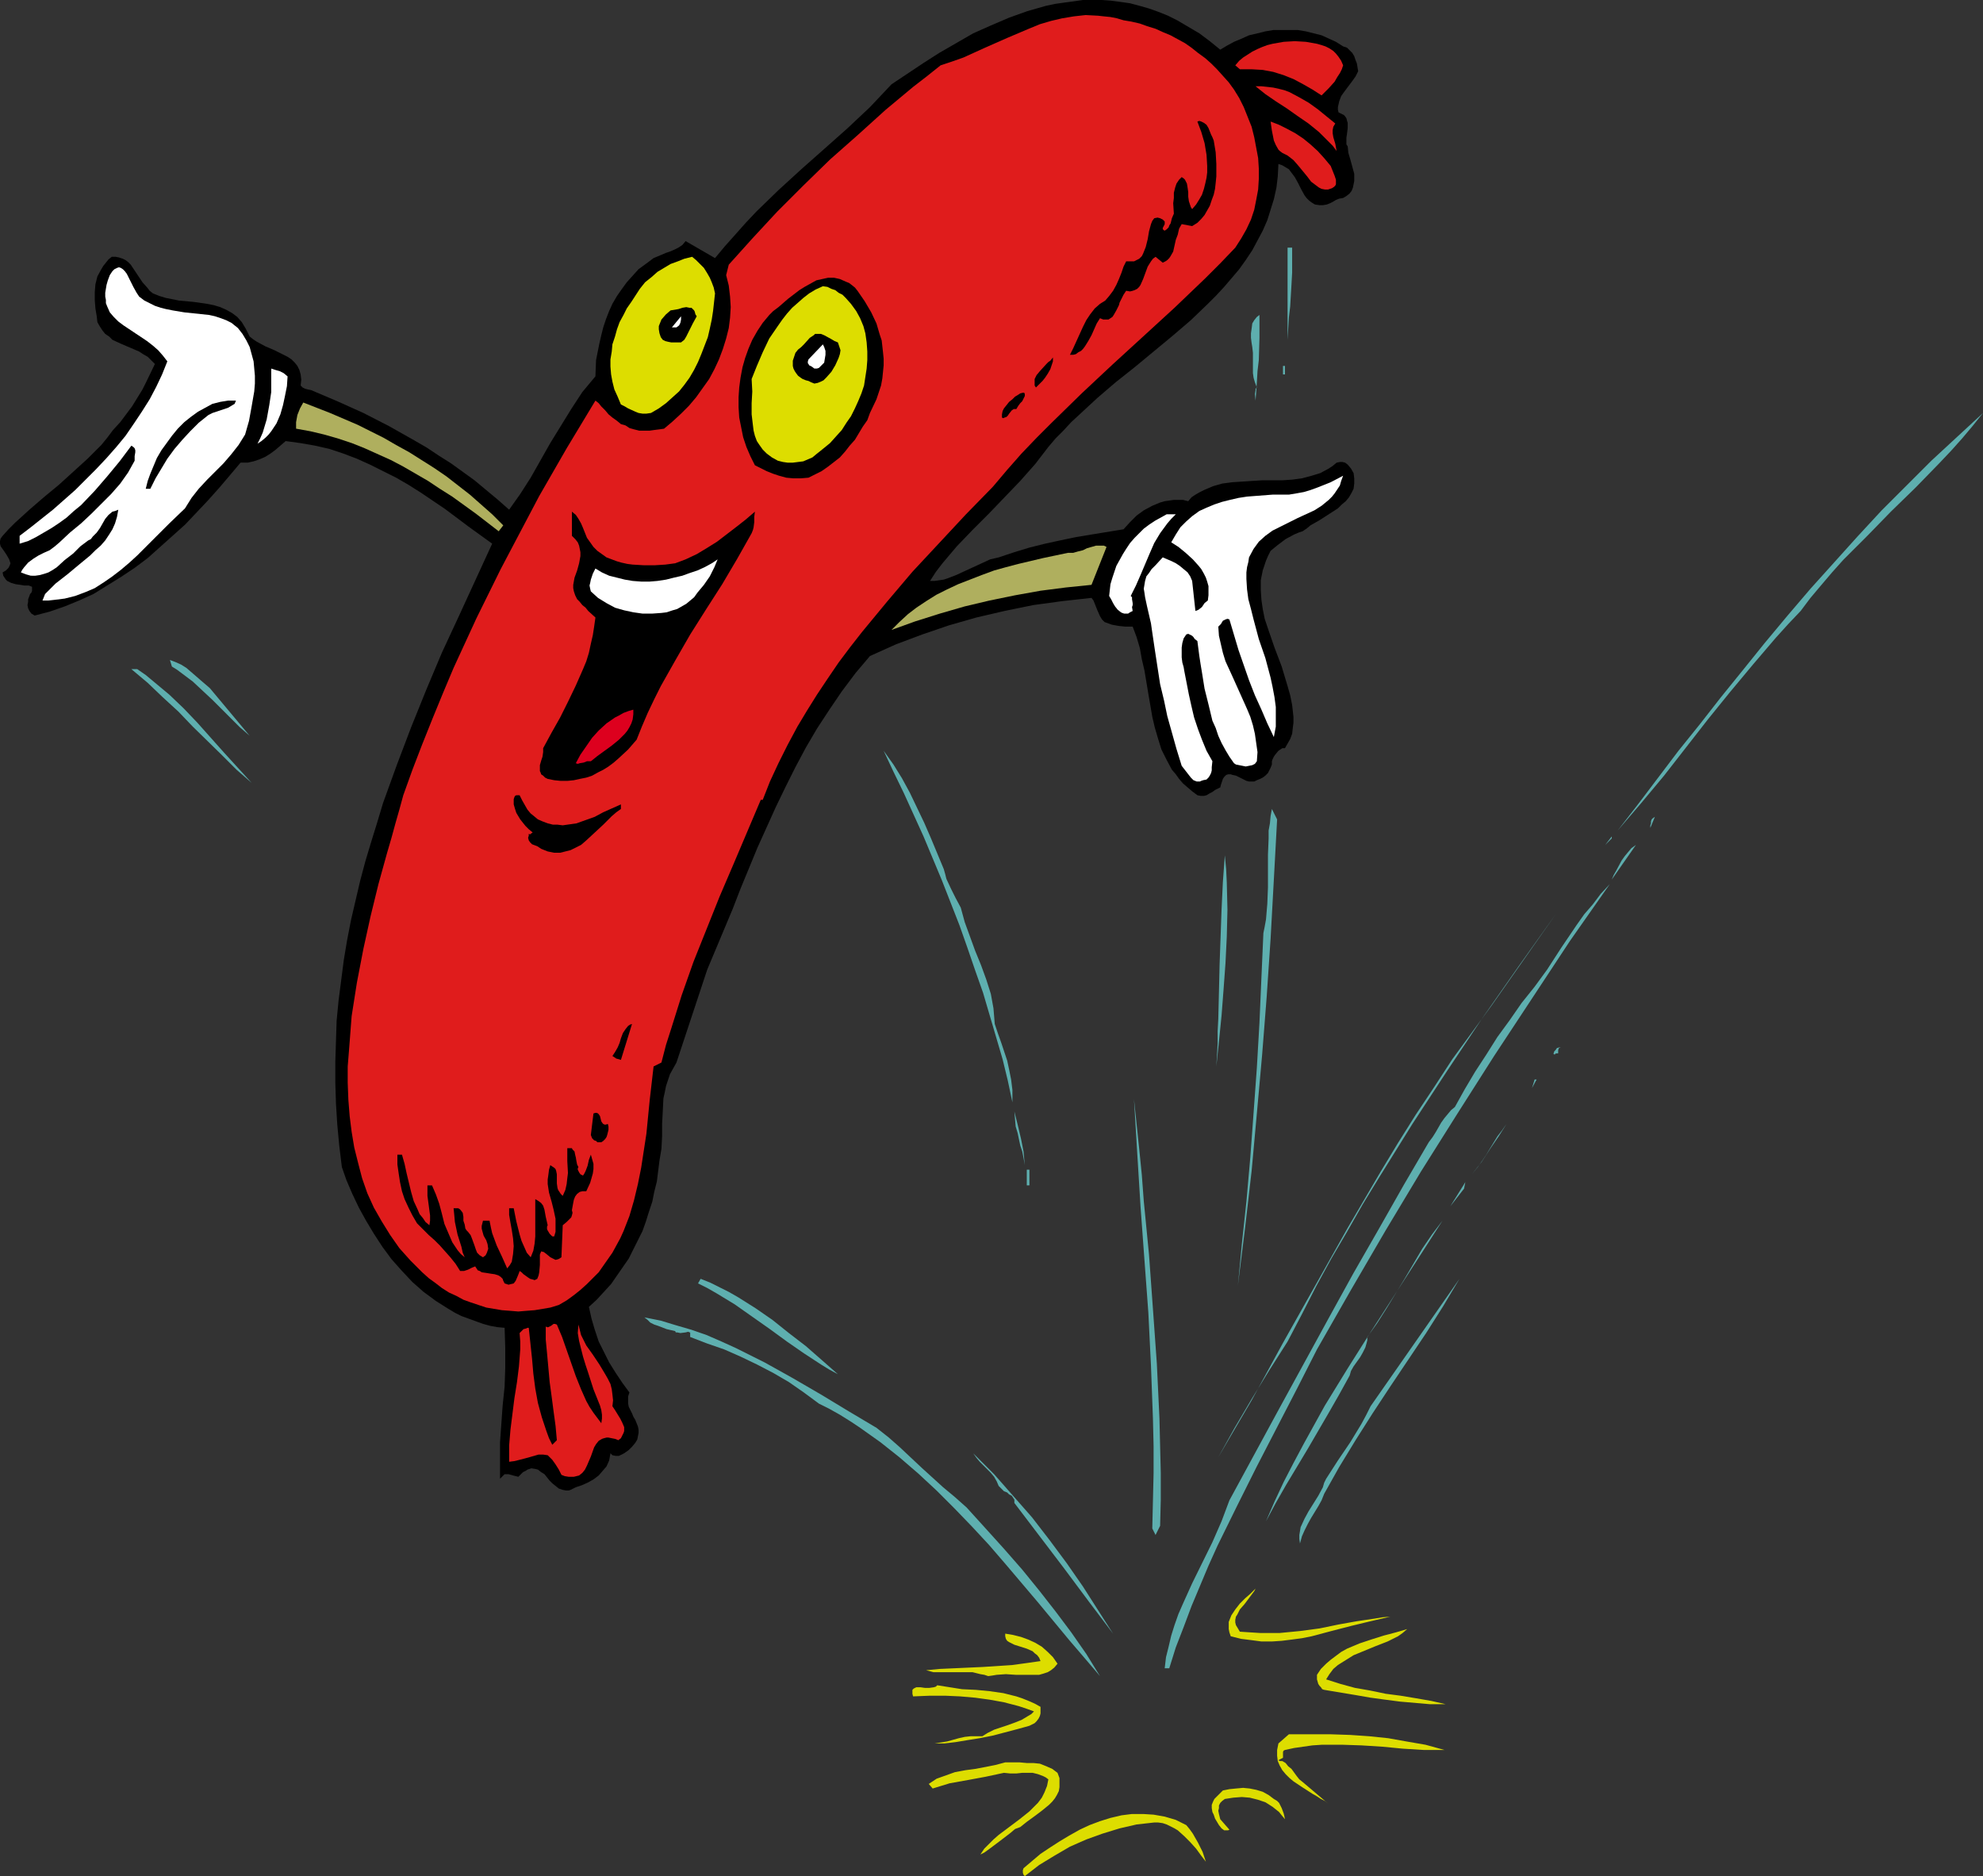 <?xml version="1.0" encoding="UTF-8" standalone="no"?>
<svg
   version="1.0"
   width="129.724mm"
   height="122.724mm"
   id="svg66"
   sodipodi:docname="Sausage Link.wmf"
   xmlns:inkscape="http://www.inkscape.org/namespaces/inkscape"
   xmlns:sodipodi="http://sodipodi.sourceforge.net/DTD/sodipodi-0.dtd"
   xmlns="http://www.w3.org/2000/svg"
   xmlns:svg="http://www.w3.org/2000/svg">
  <rect width="100%" height="100%" fill="#333333" stroke="none"/>
  <sodipodi:namedview
     id="namedview66"
     pagecolor="#ffffff"
     bordercolor="#000000"
     borderopacity="0.25"
     inkscape:showpageshadow="2"
     inkscape:pageopacity="0.0"
     inkscape:pagecheckerboard="0"
     inkscape:deskcolor="#d1d1d1"
     inkscape:document-units="mm" />
  <defs
     id="defs1">
    <pattern
       id="WMFhbasepattern"
       patternUnits="userSpaceOnUse"
       width="6"
       height="6"
       x="0"
       y="0" />
  </defs>
  <path
     style="fill:#000000;fill-opacity:1;fill-rule:evenodd;stroke:none"
     d="m 301.707,12.279 1.616,-0.969 1.778,-0.969 1.939,-0.808 1.778,-0.808 2.101,-0.485 1.939,-0.485 1.939,-0.323 h 2.101 2.101 1.939 l 1.939,0.323 1.939,0.485 1.939,0.485 1.778,0.808 1.778,0.808 1.778,1.131 0.97,0.323 0.646,0.646 0.646,0.646 0.485,0.808 0.323,0.969 0.323,0.808 0.323,1.939 -0.646,1.292 -0.808,1.131 -1.939,2.585 -0.808,1.131 -0.485,1.292 -0.323,1.454 v 0.646 l 0.162,0.646 0.646,0.323 0.646,0.323 0.323,0.323 0.323,0.485 0.162,0.646 0.162,0.485 v 1.292 l -0.162,1.292 -0.162,1.131 v 1.131 0.485 l 0.323,0.485 0.162,1.616 0.485,1.616 0.485,1.777 0.485,1.777 v 0.808 0.969 l -0.162,0.808 -0.162,0.808 -0.323,0.808 -0.485,0.646 -0.808,0.646 -0.808,0.485 -0.97,0.162 -0.808,0.323 -0.808,0.485 -0.646,0.323 -0.808,0.323 -0.97,0.162 h -0.808 l -1.131,-0.162 -0.808,-0.485 -0.646,-0.485 -0.646,-0.646 -0.485,-0.646 -0.808,-1.454 -0.808,-1.616 -0.808,-1.454 -0.97,-1.292 -0.485,-0.646 -0.808,-0.485 -0.808,-0.485 -0.97,-0.323 -0.162,3.07 -0.323,2.747 -0.646,2.908 -0.808,2.585 -0.808,2.585 -1.131,2.585 -1.293,2.423 -1.293,2.423 -1.616,2.423 -1.616,2.262 -1.778,2.1 -1.939,2.262 -1.939,2.1 -2.101,2.1 -4.202,4.039 -4.525,3.877 -4.686,3.877 -4.686,3.877 -4.686,3.716 -4.525,3.877 -4.363,4.039 -2.101,1.939 -1.939,2.1 -1.939,1.939 -1.778,2.1 -1.616,2.1 -1.616,2.1 -3.717,4.201 -3.878,4.039 -3.878,4.039 -4.04,4.039 -3.878,4.039 -3.555,4.201 -1.616,2.1 -1.454,2.262 h 1.131 l 1.131,-0.162 1.131,-0.162 0.97,-0.323 2.101,-0.808 2.101,-0.969 2.101,-0.969 2.101,-0.969 2.101,-0.969 2.101,-0.485 3.878,-1.292 3.717,-1.131 3.878,-0.969 3.717,-0.808 3.878,-0.808 3.878,-0.646 7.918,-1.292 1.616,-1.777 1.616,-1.616 1.778,-1.292 2.101,-1.131 1.939,-0.808 1.131,-0.323 1.131,-0.162 1.131,-0.162 h 1.131 1.131 l 1.293,0.323 0.808,-0.969 0.97,-0.646 1.131,-0.646 0.97,-0.485 2.262,-0.969 2.262,-0.646 2.424,-0.323 2.424,-0.162 5.01,-0.323 h 5.01 l 2.424,-0.162 2.424,-0.323 2.424,-0.646 2.101,-0.646 2.101,-1.131 0.97,-0.646 0.97,-0.808 0.808,-0.162 h 0.646 l 0.646,0.162 0.646,0.485 0.808,0.969 0.646,1.131 0.162,1.292 v 1.292 l -0.162,1.292 -0.485,0.969 -0.646,1.131 -0.808,0.969 -0.97,0.808 -0.97,0.969 -2.262,1.454 -2.262,1.454 -2.262,1.292 -0.97,0.808 -0.97,0.646 -0.97,0.323 -1.131,0.485 -2.101,1.131 -1.939,1.454 -1.778,1.454 -0.646,1.292 -0.485,1.131 -0.808,2.423 -0.485,2.423 v 2.423 l 0.162,2.423 0.323,2.262 0.485,2.423 0.808,2.423 1.616,4.685 1.778,4.685 1.454,4.847 0.646,2.262 0.485,2.423 0.162,1.454 0.162,1.454 v 1.454 l -0.162,1.292 -0.162,1.454 -0.485,1.292 -0.646,1.131 -0.646,1.131 h -0.646 l -0.485,0.323 -0.485,0.323 -0.808,0.969 -0.323,0.485 -0.323,0.646 -0.162,0.485 v 0.808 l -0.323,0.808 -0.323,0.646 -0.323,0.646 -0.646,0.646 -0.646,0.485 -0.646,0.323 -0.808,0.323 -0.646,0.323 h -0.485 -0.808 l -0.646,-0.162 -0.646,-0.323 -0.646,-0.323 -1.293,-0.646 -0.808,-0.162 -0.485,-0.162 h -0.646 l -0.485,0.162 -0.485,0.485 -0.323,0.485 -0.323,0.969 -0.162,0.485 -0.162,0.646 -1.293,0.646 -0.646,0.485 -0.646,0.323 -0.808,0.485 -0.646,0.162 h -0.808 l -0.808,-0.162 -1.293,-0.969 -1.131,-0.969 -1.131,-0.969 -0.97,-1.131 -0.808,-1.131 -0.97,-1.131 -1.293,-2.423 -1.293,-2.585 -0.808,-2.585 -0.808,-2.747 -0.646,-2.747 -0.97,-5.655 -0.97,-5.816 -0.646,-2.747 -0.485,-2.747 -0.808,-2.747 -0.97,-2.585 h -1.778 l -1.616,-0.162 -1.778,-0.323 -1.778,-0.646 -0.646,-0.646 -0.485,-0.808 -0.646,-1.454 -0.646,-1.616 -0.323,-0.808 -0.485,-0.646 -7.272,0.808 -7.11,0.969 -7.11,1.454 -6.949,1.616 -6.787,1.939 -6.626,2.262 -6.464,2.423 -3.232,1.454 -3.232,1.454 -3.555,4.201 -3.394,4.524 -3.07,4.524 -3.07,4.685 -2.747,4.685 -2.586,4.847 -2.424,4.847 -2.424,5.008 -2.262,5.008 -2.262,5.008 -4.202,10.178 -1.939,5.008 -2.101,5.008 -4.202,10.017 -7.595,22.942 -0.808,1.454 -0.808,1.454 -0.485,1.454 -0.485,1.454 -0.323,1.616 -0.323,1.454 -0.162,3.231 -0.162,3.07 v 3.07 l -0.162,3.07 -0.485,2.908 -0.323,2.585 -0.323,2.585 -0.646,2.585 -0.485,2.423 -0.808,2.423 -0.808,2.585 -0.808,2.262 -1.131,2.262 -1.131,2.262 -1.131,2.262 -1.454,2.1 -1.454,2.1 -1.454,2.1 -1.778,1.939 -1.778,1.939 -1.939,1.777 0.646,2.908 0.808,2.747 0.97,2.908 1.293,2.585 1.293,2.585 1.616,2.585 1.616,2.423 1.778,2.423 -0.323,0.969 v 0.808 0.969 l 0.162,0.808 0.808,1.616 0.323,0.808 0.485,0.808 0.646,1.616 0.162,0.808 v 0.808 l -0.162,0.808 -0.162,0.808 -0.485,0.808 -0.808,0.969 -0.808,0.808 -1.131,0.808 -0.646,0.323 -0.646,0.323 h -0.808 l -0.808,-0.162 -0.485,-0.485 -0.323,1.777 -0.646,1.454 -0.97,1.131 -0.97,1.131 -1.293,0.969 -1.454,0.808 -1.454,0.646 -1.454,0.485 -0.646,0.323 -0.646,0.323 -0.485,0.162 h -0.646 l -0.808,-0.162 -0.97,-0.323 -0.808,-0.646 -0.808,-0.646 -0.646,-0.646 -0.646,-0.808 -0.646,-0.808 -0.808,-0.485 -0.808,-0.646 -0.646,-0.162 -0.97,-0.162 -0.485,0.162 -0.485,0.162 -0.485,0.323 -0.646,0.323 -0.485,0.485 -0.646,0.646 -1.293,-0.323 -1.131,-0.323 h -0.485 -0.485 l -0.485,0.485 -0.646,0.646 v -4.524 -4.524 l 0.646,-9.047 0.485,-4.685 0.162,-4.685 v -4.847 l -0.162,-5.008 -1.778,-0.162 -1.778,-0.323 -1.778,-0.485 -1.778,-0.646 -1.778,-0.646 -1.778,-0.646 -1.616,-0.808 -1.616,-0.969 -3.07,-1.939 -3.07,-2.262 -2.747,-2.423 -2.586,-2.747 -2.586,-2.908 -2.262,-3.07 -2.101,-3.231 -1.939,-3.231 -1.778,-3.231 -1.616,-3.393 -1.454,-3.393 -1.131,-3.231 -0.646,-5.331 -0.485,-5.17 -0.323,-5.17 -0.162,-5.17 v -5.17 l 0.162,-5.17 0.162,-5.008 0.485,-5.008 0.646,-5.008 0.646,-5.008 0.808,-4.847 0.97,-5.008 1.131,-4.847 1.131,-4.847 1.293,-4.847 1.454,-4.847 1.454,-4.685 1.454,-4.847 3.394,-9.37 3.555,-9.37 3.717,-9.209 3.878,-9.209 4.202,-9.047 8.242,-17.933 -2.909,-2.1 -2.909,-2.1 -5.818,-4.362 -5.979,-4.039 -3.07,-1.939 -3.07,-1.777 -3.232,-1.616 -3.232,-1.616 -3.232,-1.454 -3.394,-1.292 -3.394,-1.131 -3.555,-0.808 -3.717,-0.646 -3.555,-0.485 -2.424,2.1 -1.293,0.969 -1.293,0.808 -1.454,0.646 -1.454,0.485 -1.454,0.323 h -1.778 l -2.586,3.07 -2.747,3.231 -2.747,3.07 -2.747,2.908 -2.909,3.07 -3.07,2.747 -3.07,2.747 -3.07,2.747 -3.232,2.423 -3.394,2.262 -3.394,2.1 -3.394,2.1 -3.555,1.616 -3.555,1.454 -3.717,1.292 -3.717,0.969 -0.808,-0.485 -0.485,-0.646 -0.323,-0.646 -0.162,-0.808 0.162,-0.808 v -0.646 l 0.323,-0.808 0.162,-0.485 0.323,-0.323 0.162,-0.485 v -0.969 L 7.11,144.758 H 5.979 L 5.01,144.596 3.878,144.435 2.747,144.111 1.778,143.627 1.454,143.304 1.131,142.819 0.808,142.334 0.646,141.526 1.454,141.042 2.101,140.396 2.424,139.749 2.586,139.265 2.424,138.78 2.262,138.295 1.616,137.164 1.293,136.68 0.97,136.195 0.162,135.064 0,134.418 v -0.646 l 0.162,-0.646 0.485,-0.646 1.454,-1.616 1.616,-1.616 3.555,-3.231 3.555,-3.07 3.717,-3.07 3.555,-3.231 3.555,-3.231 3.394,-3.393 1.454,-1.777 1.454,-1.939 1.778,-1.939 1.454,-1.939 1.454,-1.939 1.293,-2.1 1.293,-2.1 0.97,-1.939 2.101,-4.362 -0.97,-0.969 -0.808,-0.808 -1.131,-0.646 -0.97,-0.646 -2.262,-0.969 -2.262,-0.969 -2.101,-0.969 -0.808,-0.808 -0.97,-0.646 -0.646,-0.808 -0.646,-0.969 -0.646,-1.131 -0.162,-1.454 -0.323,-1.939 -0.162,-2.1 V 72.217 l 0.162,-1.939 0.485,-1.939 0.97,-1.777 0.485,-0.808 0.646,-0.808 0.646,-0.808 0.808,-0.646 h 0.97 l 0.808,0.162 0.97,0.323 0.646,0.323 0.646,0.485 0.646,0.646 0.97,1.454 0.97,1.454 0.97,1.454 1.293,1.454 0.485,0.646 0.808,0.646 1.616,0.646 1.616,0.485 1.616,0.323 1.616,0.323 3.555,0.323 3.394,0.485 1.616,0.323 1.616,0.485 1.454,0.646 1.454,0.808 1.293,0.969 1.131,1.292 0.485,0.808 0.485,0.808 0.485,0.969 0.485,0.969 0.808,0.646 0.97,0.646 2.101,1.131 1.131,0.485 1.131,0.485 2.262,1.131 0.97,0.485 0.97,0.646 0.808,0.808 0.646,0.808 0.485,0.969 0.323,1.131 0.162,1.292 -0.162,1.454 0.485,0.485 0.646,0.323 0.646,0.162 0.808,0.162 6.464,2.747 6.464,2.908 6.302,3.231 6.302,3.554 3.07,1.777 2.909,1.939 3.07,1.939 2.909,2.1 2.909,2.1 2.909,2.423 2.909,2.423 2.747,2.423 2.747,-3.877 2.586,-4.039 4.848,-8.563 2.586,-4.201 2.586,-4.201 2.747,-4.201 1.616,-1.939 1.616,-1.939 0.162,-4.039 0.808,-4.039 0.485,-2.1 0.485,-1.939 0.646,-1.939 0.808,-2.1 0.808,-1.777 1.131,-1.939 1.131,-1.616 1.293,-1.777 1.454,-1.616 1.454,-1.616 1.778,-1.292 1.939,-1.454 1.939,-0.808 1.131,-0.485 0.97,-0.323 1.131,-0.485 0.97,-0.485 0.97,-0.646 0.808,-0.969 7.272,4.201 2.424,-2.908 L 181.8,58 l 2.586,-2.908 2.586,-2.747 5.494,-5.331 5.656,-5.17 5.656,-5.008 5.818,-5.17 5.494,-5.17 2.747,-2.908 2.586,-2.747 3.878,-2.585 3.878,-2.585 4.04,-2.585 4.202,-2.423 4.202,-2.423 4.363,-1.939 4.525,-1.939 4.525,-1.616 4.525,-1.292 2.262,-0.485 2.262,-0.323 2.424,-0.323 L 267.771,0 h 2.424 2.262 l 2.262,0.162 2.424,0.323 2.262,0.323 2.424,0.646 2.262,0.646 2.262,0.808 2.424,0.969 2.262,1.131 2.747,1.616 2.747,1.616 2.586,1.939 z"
     id="path1" />
  <path
     style="fill:#e01c1c;fill-opacity:1;fill-rule:evenodd;stroke:none"
     d="m 305.1,22.134 1.293,2.1 1.131,2.262 0.97,2.423 0.97,2.423 0.646,2.585 0.485,2.585 0.485,2.585 0.162,2.585 v 2.585 l -0.162,2.585 -0.485,2.585 -0.485,2.423 -0.808,2.423 -1.131,2.423 -1.293,2.262 -1.454,2.262 -3.717,3.877 -3.717,3.716 -7.595,7.27 -7.757,7.109 -7.595,6.947 -7.595,7.109 -7.434,7.27 -3.717,3.716 -3.717,3.877 -3.555,4.039 -3.555,4.201 -6.626,6.786 -6.626,7.109 -6.626,7.109 -6.302,7.432 -3.07,3.716 -3.07,3.716 -2.909,3.716 -2.909,3.877 -2.747,4.039 -2.586,3.877 -2.424,3.877 -2.424,4.039 -2.424,4.524 -2.262,4.524 -2.101,4.524 -1.778,4.524 h -0.485 l -6.787,15.994 -3.394,7.916 -3.232,8.078 -3.232,8.078 -2.909,8.24 -2.586,8.24 -1.293,4.039 -1.131,4.362 -1.939,0.969 -0.97,8.401 -0.808,8.24 -0.646,4.201 -0.646,4.201 -0.808,4.039 -0.97,4.039 -1.131,3.877 -1.454,3.716 -0.808,1.777 -0.97,1.777 -0.97,1.777 -1.131,1.616 -1.131,1.616 -1.131,1.616 -1.454,1.454 -1.454,1.454 -1.616,1.454 -1.616,1.292 -1.778,1.292 -1.939,1.131 -2.101,0.646 -1.939,0.323 -1.939,0.323 -2.101,0.162 -1.939,0.162 -1.939,-0.162 -2.101,-0.162 -1.939,-0.323 -1.939,-0.323 -1.939,-0.646 -1.939,-0.646 -1.778,-0.646 -1.778,-0.969 -1.778,-0.808 -1.778,-1.131 -1.454,-1.131 -1.778,-1.292 -1.616,-1.454 -1.454,-1.454 -1.454,-1.454 -2.747,-3.07 -2.262,-3.231 -2.101,-3.393 -1.939,-3.393 -1.616,-3.554 -1.293,-3.716 -0.97,-3.716 -0.97,-3.877 -0.646,-3.877 -0.485,-3.877 -0.323,-4.039 -0.162,-4.201 v -4.039 l 0.323,-4.039 0.323,-4.201 0.323,-4.201 1.293,-8.24 1.616,-8.401 1.778,-8.078 1.939,-7.916 2.101,-7.593 1.131,-3.877 0.97,-3.554 0.97,-3.393 0.97,-3.554 2.262,-6.301 2.424,-6.301 2.586,-6.462 2.586,-6.301 2.586,-6.139 5.656,-12.279 5.979,-12.117 3.232,-6.139 6.302,-11.955 6.787,-11.794 7.11,-11.794 0.808,0.646 0.646,0.808 0.97,0.969 0.808,0.969 0.97,0.808 1.131,0.808 0.97,0.808 1.131,0.323 0.97,0.646 1.131,0.323 1.293,0.323 h 1.293 1.293 l 1.131,-0.162 1.293,-0.162 1.131,-0.162 2.101,-1.777 2.101,-1.939 1.939,-1.939 1.778,-2.1 1.616,-2.262 1.616,-2.262 1.293,-2.423 1.131,-2.423 0.97,-2.585 0.808,-2.585 0.646,-2.585 0.323,-2.585 0.162,-2.585 -0.162,-2.585 -0.323,-2.747 -0.646,-2.585 0.646,-2.585 2.909,-3.231 2.909,-3.231 6.141,-6.624 6.464,-6.462 6.626,-6.462 6.949,-6.139 6.787,-6.139 6.787,-5.655 3.555,-2.747 3.232,-2.585 2.909,-0.969 2.747,-0.969 5.333,-2.423 5.494,-2.423 5.333,-2.262 2.747,-1.131 2.747,-0.808 2.747,-0.646 2.909,-0.485 2.909,-0.323 3.07,0.162 1.454,0.162 1.616,0.162 1.616,0.323 1.616,0.485 1.939,0.323 2.101,0.485 1.778,0.646 2.101,0.646 1.778,0.808 1.939,0.808 1.778,0.969 1.778,0.969 1.616,1.131 1.616,1.292 1.778,1.292 1.454,1.292 1.454,1.454 1.454,1.616 1.454,1.616 z"
     id="path2" />
  <path
     style="fill:#e01c1c;fill-opacity:1;fill-rule:evenodd;stroke:none"
     d="m 332.088,16.156 -0.323,0.969 -0.485,0.969 -0.646,0.969 -0.646,1.131 -1.454,1.616 -1.778,1.777 -2.262,-1.454 -2.262,-1.292 -2.424,-1.292 -2.424,-0.969 -2.586,-0.808 -2.586,-0.485 -2.747,-0.162 h -1.454 -1.454 l -1.131,-0.969 0.97,-1.131 0.97,-0.808 2.262,-1.454 1.293,-0.646 1.131,-0.485 1.293,-0.485 1.293,-0.323 2.747,-0.485 2.747,-0.162 2.747,0.162 2.747,0.485 1.131,0.323 0.97,0.323 0.97,0.485 0.97,0.646 0.646,0.646 0.646,0.808 0.646,0.969 z"
     id="path3" />
  <path
     style="fill:#e01c1c;fill-opacity:1;fill-rule:evenodd;stroke:none"
     d="m 330.148,30.535 -0.485,0.808 -0.162,0.808 v 0.808 l 0.162,0.969 0.485,1.616 0.323,1.777 -0.97,-1.292 -1.131,-1.131 -2.262,-2.262 -2.586,-2.1 -2.586,-1.777 -2.747,-1.939 -2.747,-1.777 -2.586,-1.777 -2.424,-1.939 h 1.454 l 1.454,0.162 1.454,0.162 1.454,0.323 1.293,0.323 1.293,0.485 2.424,1.292 2.262,1.292 2.262,1.616 z"
     id="path4" />
  <path
     style="fill:#000000;fill-opacity:1;fill-rule:evenodd;stroke:none"
     d="m 300.091,34.735 0.485,2.908 0.162,2.908 v 3.07 l -0.162,1.616 -0.162,1.454 -0.323,1.454 -0.485,1.292 -0.485,1.454 -0.646,1.131 -0.646,1.131 -0.808,0.969 -0.97,0.969 -1.293,0.808 -2.586,-0.485 -0.646,1.131 -0.323,1.454 -0.485,1.292 -0.323,1.454 -0.323,1.454 -0.646,1.131 -0.323,0.485 -0.485,0.485 -0.485,0.323 -0.646,0.323 -1.778,-1.454 -0.646,0.485 -0.485,0.646 -0.808,1.292 -1.131,3.07 -0.646,1.454 -0.323,0.485 -0.485,0.485 -0.646,0.323 -0.485,0.162 -0.646,0.162 -0.97,-0.162 -0.323,0.485 -0.323,0.485 -0.646,1.292 -0.323,0.646 -0.162,0.646 -0.646,1.292 -0.646,1.131 -0.323,0.485 -0.485,0.323 -0.485,0.323 h -0.485 -0.808 l -0.808,-0.323 -0.808,1.292 -0.646,1.454 -0.646,1.454 -0.808,1.454 -0.808,1.292 -0.485,0.646 -0.485,0.485 -0.646,0.323 -0.646,0.485 -0.646,0.162 h -0.808 l 0.808,-1.616 1.616,-3.554 0.808,-1.777 0.808,-1.616 0.97,-1.454 1.131,-1.454 1.293,-1.131 1.293,-0.808 0.97,-1.131 0.97,-1.292 0.808,-1.454 0.646,-1.454 0.646,-1.616 0.485,-1.454 0.646,-1.292 h 1.131 0.808 l 0.646,-0.323 0.646,-0.323 0.646,-0.646 0.323,-0.646 0.323,-0.808 0.323,-0.808 0.485,-1.939 0.162,-0.969 0.162,-0.969 0.485,-1.777 0.323,-0.808 0.485,-0.646 0.808,-0.162 0.646,0.162 0.646,0.323 0.485,0.485 v 0.323 0.323 l -0.323,0.646 -0.162,0.323 v 0.162 l 0.162,0.323 0.323,0.162 0.485,-0.323 0.485,-0.485 0.162,-0.485 0.323,-0.485 0.323,-1.292 0.485,-1.131 -0.162,-2.585 0.162,-1.292 v -1.292 l 0.323,-1.292 0.323,-0.969 0.646,-0.969 0.646,-0.646 0.485,0.323 0.323,0.323 0.485,0.969 0.162,0.969 0.162,1.131 v 1.131 l 0.162,1.131 0.323,0.969 0.162,0.485 0.323,0.485 0.97,-1.131 0.808,-1.292 0.646,-1.131 0.485,-1.454 0.323,-1.292 0.323,-1.454 0.162,-1.292 v -1.616 l -0.162,-2.747 -0.485,-2.908 -0.808,-2.747 -0.97,-2.585 0.485,-0.162 0.485,0.162 0.646,0.323 0.646,0.485 0.485,0.808 0.646,1.616 0.323,0.646 z"
     id="path5" />
  <path
     style="fill:#e01c1c;fill-opacity:1;fill-rule:evenodd;stroke:none"
     d="m 329.017,41.036 0.323,0.808 0.323,0.808 0.323,0.808 0.323,0.969 v 0.808 0.323 l -0.162,0.323 -0.323,0.323 -0.485,0.323 -0.485,0.162 -0.485,0.162 h -0.808 l -0.808,-0.162 -0.646,-0.323 -0.646,-0.485 -1.293,-0.969 -0.97,-1.292 -2.262,-2.747 -1.131,-1.292 -1.454,-1.131 -0.646,-0.323 -0.646,-0.323 -0.646,-0.485 -0.323,-0.323 -0.646,-1.131 -0.485,-1.131 -0.485,-2.423 -0.323,-2.262 2.101,0.808 1.939,0.969 2.101,1.131 1.939,1.292 1.778,1.454 1.778,1.616 1.616,1.777 z"
     id="path6" />
  <path
     style="fill:#5eafaf;fill-opacity:1;fill-rule:evenodd;stroke:none"
     d="m 319.483,61.231 v 3.07 3.07 l -0.162,2.908 -0.162,2.747 -0.162,2.747 -0.323,2.747 -0.323,5.493 V 61.231 Z"
     id="path7" />
  <path
     style="fill:#dddd00;fill-opacity:1;fill-rule:evenodd;stroke:none"
     d="m 176.79,72.54 -0.485,4.362 -0.323,2.1 -0.485,2.262 -0.485,2.1 -0.808,2.1 -0.808,2.1 -0.808,1.939 -0.97,1.939 -1.131,1.939 -1.293,1.777 -1.293,1.616 -1.616,1.454 -1.616,1.454 -1.778,1.292 -1.939,1.131 -1.131,0.162 h -0.97 l -0.97,-0.162 -0.808,-0.323 -1.778,-0.808 -0.808,-0.485 -0.97,-0.485 -0.808,-1.939 -0.808,-1.777 -0.485,-1.939 -0.323,-1.777 -0.162,-1.939 v -1.777 l 0.323,-1.939 0.162,-1.777 0.646,-1.939 0.485,-1.777 0.646,-1.777 0.97,-1.777 0.808,-1.616 1.131,-1.616 2.101,-3.231 1.293,-1.616 1.616,-1.292 1.454,-1.292 1.616,-0.969 1.616,-0.969 1.778,-0.646 1.616,-0.646 1.939,-0.485 0.97,0.808 0.97,0.969 0.97,0.969 0.808,1.292 0.646,1.131 0.485,1.131 0.485,1.292 z"
     id="path8" />
  <path
     style="fill:#ffffff;fill-opacity:1;fill-rule:evenodd;stroke:none"
     d="m 34.421,73.348 1.293,0.969 1.293,0.646 1.293,0.646 1.454,0.485 1.293,0.323 1.616,0.323 2.909,0.485 3.07,0.323 3.07,0.323 1.454,0.323 1.454,0.485 1.293,0.485 1.293,0.646 1.616,1.292 1.131,1.454 0.97,1.616 0.808,1.616 0.485,1.777 0.485,1.777 0.162,1.777 0.162,1.777 v 1.939 l -0.162,1.939 -0.646,3.716 -0.646,3.554 -0.97,3.393 -1.616,2.585 -1.778,2.262 -1.939,2.262 -4.04,4.039 -2.101,2.262 -1.778,2.262 -1.616,2.585 -3.878,3.716 -7.918,7.916 -1.939,1.777 -2.101,1.777 -2.101,1.616 -2.101,1.454 -2.262,1.454 -2.262,0.969 -2.586,0.969 -2.586,0.646 -2.586,0.323 -1.454,0.162 h -1.454 l 0.646,-1.616 1.293,-1.292 1.293,-1.292 2.909,-2.262 2.909,-2.423 2.747,-2.262 1.293,-1.292 1.293,-1.131 1.131,-1.292 0.97,-1.454 0.808,-1.292 0.646,-1.454 0.485,-1.616 0.323,-1.777 -0.808,0.323 -0.646,0.162 -0.97,0.808 -0.808,0.969 -0.646,1.131 -0.646,1.131 -0.808,1.131 -0.97,0.969 -0.485,0.646 -0.646,0.323 -1.939,1.454 -1.778,1.777 -2.101,1.616 -1.939,1.777 -0.97,0.646 -1.131,0.646 -0.97,0.323 -1.131,0.323 -1.131,0.162 H 7.595 l -1.131,-0.323 -1.293,-0.485 0.323,-0.646 0.485,-0.646 0.97,-1.131 1.293,-0.969 1.293,-0.808 1.293,-0.646 1.454,-0.646 1.293,-0.969 1.131,-0.969 2.586,-2.423 2.747,-2.262 2.586,-2.423 2.424,-2.423 2.424,-2.423 2.262,-2.585 1.939,-2.747 0.808,-1.454 0.808,-1.454 v -1.131 l 0.162,-0.969 v -0.485 l -0.162,-0.485 -0.323,-0.323 -0.485,-0.323 -2.909,3.877 -3.07,3.716 -3.07,3.554 -3.394,3.554 -1.778,1.454 -1.778,1.616 -1.778,1.292 -1.939,1.292 -1.939,1.131 -1.939,1.131 -1.939,0.969 -2.101,0.646 v -1.939 l 2.747,-2.1 5.494,-4.362 2.747,-2.423 2.747,-2.423 2.586,-2.585 2.586,-2.585 2.586,-2.747 2.424,-2.747 2.262,-2.747 2.101,-3.07 1.939,-2.908 1.939,-3.07 1.616,-3.07 1.454,-3.07 1.293,-3.231 -1.131,-1.454 -1.131,-1.292 -1.293,-1.131 -1.454,-1.131 -1.454,-0.969 -1.454,-0.969 -2.909,-1.939 -1.293,-0.969 -1.131,-1.131 -0.97,-1.131 -0.646,-1.454 -0.323,-0.808 v -0.808 l -0.162,-0.808 V 72.379 l 0.162,-0.969 0.162,-0.969 0.323,-1.131 0.485,-1.292 0.646,-0.969 0.485,-0.485 0.646,-0.323 0.485,-0.162 0.485,0.162 0.485,0.323 0.485,0.485 0.485,0.646 0.808,1.616 0.808,1.616 0.808,1.454 0.323,0.485 z"
     id="path9" />
  <path
     style="fill:#000000;fill-opacity:1;fill-rule:evenodd;stroke:none"
     d="m 212.019,71.894 1.778,2.585 1.616,2.747 1.293,2.747 0.808,2.747 0.485,1.454 0.162,1.454 0.162,1.454 0.162,1.616 v 1.616 l -0.162,1.616 -0.162,1.616 -0.323,1.777 -1.131,3.393 -1.616,3.393 -0.646,1.777 -1.131,1.616 -0.97,1.616 -0.97,1.616 -1.293,1.454 -1.131,1.454 -1.293,1.454 -1.454,1.131 -1.454,1.131 -1.616,1.131 -1.616,0.808 -1.616,0.808 -1.939,0.162 h -1.778 l -1.778,-0.162 -1.778,-0.485 -1.454,-0.485 -1.616,-0.646 -2.909,-1.454 -1.131,-2.262 -0.97,-2.262 -0.808,-2.423 -0.485,-2.423 -0.485,-2.423 -0.162,-2.585 v -2.423 l 0.162,-2.423 0.323,-2.423 0.485,-2.585 0.646,-2.262 0.808,-2.262 0.97,-2.262 1.293,-2.262 1.293,-1.939 1.616,-1.939 0.97,-0.969 1.293,-0.969 2.424,-2.1 2.747,-2.1 1.293,-0.808 1.454,-0.808 1.454,-0.808 1.454,-0.323 1.454,-0.323 h 1.454 l 1.454,0.323 1.454,0.646 0.808,0.323 0.646,0.485 0.808,0.646 z"
     id="path10" />
  <path
     style="fill:#dddd00;fill-opacity:1;fill-rule:evenodd;stroke:none"
     d="m 213.958,82.396 0.323,2.262 0.162,2.262 v 2.1 l -0.162,2.1 -0.323,2.1 -0.323,2.1 -0.646,1.939 -0.808,1.939 -0.808,1.777 -0.97,1.939 -1.131,1.616 -1.131,1.777 -1.454,1.616 -1.454,1.616 -1.778,1.454 -1.616,1.292 -0.97,0.808 -1.131,0.485 -1.131,0.485 -1.293,0.162 -1.293,0.162 h -1.293 l -1.131,-0.162 -1.293,-0.323 -1.454,-0.808 -1.293,-0.969 -0.97,-0.969 -0.808,-1.131 -0.646,-0.969 -0.485,-1.292 -0.323,-1.292 -0.162,-1.292 -0.323,-2.747 v -2.747 l 0.162,-2.908 -0.162,-3.07 1.293,-3.231 1.454,-3.393 1.616,-3.393 2.101,-3.07 1.131,-1.616 1.131,-1.454 1.293,-1.454 1.293,-1.131 1.454,-1.292 1.454,-1.131 1.616,-0.969 1.778,-0.808 1.131,0.162 0.97,0.485 0.97,0.323 0.808,0.646 0.97,0.485 0.808,0.808 1.293,1.454 1.293,1.777 0.97,1.777 0.808,1.939 z"
     id="path11" />
  <path
     style="fill:#000000;fill-opacity:1;fill-rule:evenodd;stroke:none"
     d="m 172.265,78.195 -0.97,1.777 -0.808,1.616 -0.808,1.616 -0.485,0.808 -0.808,0.646 h -2.424 l -0.808,-0.162 -0.646,-0.162 -0.646,-0.323 -0.485,-0.646 -0.323,-0.969 -0.162,-0.969 v -0.808 l 0.323,-0.808 0.323,-0.808 1.131,-1.292 1.131,-0.969 1.939,-0.323 0.97,-0.323 0.97,-0.162 0.808,0.162 h 0.485 l 0.323,0.323 0.323,0.323 0.162,0.323 0.162,0.646 z"
     id="path12" />
  <path
     style="fill:#5eafaf;fill-opacity:1;fill-rule:evenodd;stroke:none"
     d="m 311.403,77.872 v 2.747 2.908 l -0.162,5.493 -0.323,2.747 -0.162,2.747 -0.162,2.423 -0.162,2.1 -0.162,-1.616 0.162,-0.969 v -0.323 l 0.323,-0.323 -0.485,-1.292 -0.323,-1.131 -0.162,-1.131 V 89.827 88.535 87.242 l -0.162,-1.454 -0.162,-0.969 -0.162,-1.292 v -1.131 l 0.162,-1.131 0.162,-1.292 0.485,-0.808 0.646,-0.808 z"
     id="path13" />
  <path
     style="fill:#ffffff;fill-opacity:1;fill-rule:evenodd;stroke:none"
     d="m 167.256,80.942 h -1.131 l 2.262,-2.747 v 0.808 l -0.162,0.808 -0.323,0.646 z"
     id="path14" />
  <path
     style="fill:#000000;fill-opacity:1;fill-rule:evenodd;stroke:none"
     d="m 207.171,84.657 0.323,0.969 0.323,0.969 -0.162,0.969 -0.323,0.969 -0.808,1.777 -0.97,1.616 -1.293,1.454 -0.646,0.646 -0.646,0.323 -0.808,0.323 -0.808,0.162 -0.808,-0.323 -0.646,-0.323 -0.646,-0.162 -0.808,-0.323 -0.485,-0.323 -0.646,-0.485 -0.485,-0.646 -0.323,-0.485 -0.323,-0.646 -0.162,-0.646 v -0.646 -0.646 l 0.323,-0.969 0.323,-0.969 0.646,-0.808 0.808,-0.646 0.646,-0.646 1.454,-1.616 0.485,-0.323 0.485,-0.323 0.323,-0.323 h 0.485 0.97 l 0.808,0.323 1.778,0.969 0.808,0.485 z"
     id="path15" />
  <path
     style="fill:#ffffff;fill-opacity:1;fill-rule:evenodd;stroke:none"
     d="m 201.353,91.12 -0.646,-0.485 -0.646,-0.323 -0.162,-0.323 -0.162,-0.162 v -0.485 l 0.162,-0.485 3.555,-3.716 0.323,0.646 0.323,0.969 v 0.969 l -0.162,0.969 -0.162,0.969 -0.646,0.646 -0.323,0.323 -0.323,0.323 -0.485,0.162 z"
     id="path16" />
  <path
     style="fill:#5eafaf;fill-opacity:1;fill-rule:evenodd;stroke:none"
     d="m 318.352,86.273 -0.646,3.07 z"
     id="path17" />
  <path
     style="fill:#000000;fill-opacity:1;fill-rule:evenodd;stroke:none"
     d="m 260.337,88.373 v 0.969 l -0.323,0.969 -0.323,0.969 -0.646,1.131 -0.646,0.969 -0.646,0.808 -0.808,0.808 -0.808,0.808 -0.323,-0.485 v -0.646 -0.485 -0.485 l 0.485,-0.969 0.808,-0.969 1.616,-1.777 0.485,-0.485 0.485,-0.323 z"
     id="path18" />
  <path
     style="fill:#5eafaf;fill-opacity:1;fill-rule:evenodd;stroke:none"
     d="m 317.22,90.474 h 0.485 v 2.1 h -0.485 z"
     id="path19" />
  <path
     style="fill:#ffffff;fill-opacity:1;fill-rule:evenodd;stroke:none"
     d="m 71.104,93.058 -0.162,2.423 -0.485,2.423 -0.485,2.262 -0.646,2.262 -0.97,2.262 -1.293,1.939 -0.646,0.808 -0.808,0.808 -0.97,0.808 -0.97,0.646 0.646,-1.292 0.646,-1.454 0.485,-1.616 0.485,-1.616 0.646,-3.554 0.485,-3.231 v -5.816 l 0.97,0.323 1.131,0.323 0.97,0.485 z"
     id="path20" />
  <path
     style="fill:#000000;fill-opacity:1;fill-rule:evenodd;stroke:none"
     d="m 251.288,101.136 h -0.646 l -0.485,0.323 -0.646,0.808 -0.323,0.485 -0.323,0.323 -0.485,0.162 -0.323,0.162 -0.323,-0.162 v -0.808 l 0.162,-0.808 0.323,-0.646 0.646,-0.808 0.646,-0.808 0.808,-0.646 0.646,-0.646 0.808,-0.485 0.485,-0.323 0.646,-0.162 h 0.323 l 0.162,0.323 v 0.162 0.323 l -0.162,0.323 -0.162,0.323 -0.323,0.646 -0.485,0.485 -0.485,0.646 z"
     id="path21" />
  <path
     style="fill:#000000;fill-opacity:1;fill-rule:evenodd;stroke:none"
     d="m 58.338,99.036 -0.323,0.808 -0.808,0.485 -0.808,0.485 -0.97,0.323 -0.97,0.323 -0.97,0.323 -0.97,0.323 -0.97,0.485 -2.424,1.939 -2.101,2.1 -1.939,2.1 -1.939,2.262 -1.778,2.423 -1.454,2.423 -1.454,2.423 -1.293,2.585 h -1.131 l 0.485,-1.939 0.646,-1.777 0.808,-1.939 0.808,-1.939 1.131,-1.939 1.293,-1.777 1.293,-1.777 1.454,-1.777 1.616,-1.616 1.616,-1.292 1.778,-1.292 1.778,-0.969 1.778,-0.969 1.939,-0.485 1.939,-0.323 z"
     id="path22" />
  <path
     style="fill:#afaf5e;fill-opacity:1;fill-rule:evenodd;stroke:none"
     d="m 124.432,129.894 -1.131,1.454 -5.656,-4.362 -5.818,-4.201 -3.07,-1.939 -2.909,-1.939 -3.07,-1.777 -3.07,-1.777 -3.07,-1.616 -3.232,-1.454 -3.232,-1.454 -3.232,-1.292 -3.394,-1.131 -3.394,-0.969 -3.394,-0.808 -3.555,-0.646 v -1.616 l 0.323,-1.777 0.646,-1.616 0.808,-1.454 6.626,2.585 6.787,2.908 3.232,1.616 3.232,1.616 3.07,1.777 3.232,1.777 3.07,1.939 3.07,1.939 3.07,2.1 2.909,2.262 2.909,2.262 2.747,2.423 2.747,2.423 z"
     id="path23" />
  <path
     style="fill:#5eafaf;fill-opacity:1;fill-rule:evenodd;stroke:none"
     d="m 445.207,151.059 -3.07,3.231 -3.07,3.393 -5.656,6.624 -5.656,6.786 -5.494,6.786 -10.827,13.894 -5.656,6.786 -5.818,6.786 5.01,-6.462 5.01,-6.624 5.01,-6.624 5.333,-6.624 5.171,-6.624 5.494,-6.786 5.333,-6.624 5.656,-6.786 5.656,-6.624 5.818,-6.462 5.818,-6.462 5.979,-6.462 6.141,-6.139 6.141,-6.139 6.464,-5.978 6.302,-5.816 -2.586,3.231 -2.586,3.07 -2.747,3.07 -2.909,3.07 -5.818,5.978 -6.141,5.978 -5.818,5.978 -5.979,5.978 -2.747,3.07 -2.747,3.231 -2.586,3.07 z"
     id="path24" />
  <path
     style="fill:#ffffff;fill-opacity:1;fill-rule:evenodd;stroke:none"
     d="m 332.088,117.616 -0.485,1.292 -0.323,1.131 -0.646,0.969 -0.646,0.969 -0.646,0.808 -0.808,0.808 -1.778,1.454 -1.778,1.131 -2.101,0.969 -2.101,0.969 -4.202,2.1 -1.939,0.969 -1.778,1.292 -1.616,1.454 -1.293,1.777 -1.131,2.1 -0.162,1.131 -0.323,1.292 -0.162,1.292 v 1.616 l 0.162,2.585 0.323,2.423 0.646,2.423 0.646,2.585 1.293,4.847 1.616,4.685 1.293,4.847 0.485,2.262 0.485,2.585 0.323,2.423 v 2.423 2.423 l -0.485,2.585 -1.616,-3.393 -1.454,-3.393 -1.616,-3.554 -1.454,-3.716 -1.293,-3.716 -1.293,-3.716 -2.262,-7.593 -0.485,-0.162 -0.485,0.162 -0.323,0.162 -0.323,0.162 -0.485,0.808 -0.646,0.646 0.162,2.262 0.485,2.1 0.485,2.1 0.646,2.1 1.778,3.877 3.555,7.916 0.808,1.939 0.646,2.1 0.485,2.1 0.323,2.262 0.323,2.262 -0.162,2.262 -0.485,0.646 -0.646,0.323 -0.808,0.162 -0.808,0.162 -1.616,-0.323 -0.808,-0.162 -0.485,-0.323 -1.131,-1.616 -0.97,-1.616 -0.97,-1.777 -0.808,-1.777 -0.646,-1.939 -0.808,-1.777 -0.97,-4.039 -0.97,-3.877 -0.646,-4.039 -0.323,-1.939 -0.323,-2.1 -0.485,-3.716 -0.646,-0.485 -0.323,-0.485 -0.323,-0.323 -0.323,-0.162 -0.323,-0.162 -0.323,-0.162 -0.485,0.162 -0.646,0.969 -0.323,1.131 -0.162,1.131 v 1.131 1.292 l 0.162,1.292 0.323,1.131 0.162,0.969 1.131,5.816 0.646,2.908 0.646,2.747 0.97,2.908 0.97,2.585 1.131,2.747 1.454,2.585 -0.162,1.454 v 0.808 l -0.162,0.646 -0.323,0.646 -0.323,0.485 -0.485,0.485 -0.808,0.162 -0.485,0.162 -0.323,0.162 h -0.808 l -0.808,-0.323 -0.646,-0.646 -2.262,-2.908 -1.293,-4.201 -1.131,-4.039 -1.131,-4.039 -0.808,-3.877 -0.97,-4.039 -0.646,-4.201 -0.646,-4.201 -0.646,-4.362 -0.323,-2.262 -0.485,-2.1 -0.485,-2.1 -0.485,-2.262 -0.162,-1.131 -0.162,-0.969 0.162,-0.969 0.162,-0.969 0.323,-1.131 0.646,-0.808 0.646,-0.969 0.97,-0.969 1.778,-1.939 2.262,0.969 0.97,0.485 0.97,0.646 0.97,0.808 0.97,0.808 0.646,0.969 0.485,1.131 0.808,7.432 0.485,-0.162 0.323,-0.162 0.808,-0.646 0.646,-0.969 0.808,-0.646 0.162,-1.292 v -1.131 -1.131 l -0.323,-1.131 -0.323,-0.969 -0.485,-0.969 -0.646,-1.131 -0.646,-0.808 -1.454,-1.616 -1.778,-1.616 -1.778,-1.454 -1.778,-1.131 1.131,-1.939 1.131,-1.777 1.454,-1.454 1.454,-1.292 1.778,-1.292 1.778,-0.808 1.939,-0.808 1.939,-0.646 1.939,-0.485 2.101,-0.485 2.101,-0.323 2.101,-0.162 4.202,-0.323 h 4.04 l 1.939,-0.323 1.778,-0.323 1.616,-0.485 1.778,-0.646 3.232,-1.292 z"
     id="path25" />
  <path
     style="fill:#000000;fill-opacity:1;fill-rule:evenodd;stroke:none"
     d="m 146.733,135.226 0.97,0.969 1.131,0.808 1.131,0.808 1.293,0.485 1.293,0.485 1.131,0.323 1.454,0.323 1.293,0.162 2.747,0.162 h 2.747 l 2.586,-0.162 2.424,-0.323 2.586,-0.969 2.747,-1.292 2.424,-1.454 2.586,-1.616 4.848,-3.716 2.262,-1.777 2.262,-1.939 -0.162,1.292 v 0.646 0.646 l -0.162,1.292 -0.162,0.646 -0.323,0.808 -3.555,6.301 -3.717,6.301 -4.04,6.301 -3.878,6.139 -3.717,6.462 -3.555,6.301 -1.616,3.231 -1.616,3.393 -1.454,3.393 -1.293,3.231 -2.101,2.423 -2.262,2.1 -1.293,1.131 -1.293,0.969 -1.293,0.808 -1.293,0.646 -1.454,0.808 -1.454,0.485 -1.616,0.323 -1.454,0.323 -1.616,0.162 h -1.616 l -1.616,-0.162 -1.616,-0.323 -0.646,-0.323 -0.485,-0.485 -0.485,-0.323 -0.162,-0.485 -0.162,-0.323 v -0.485 -0.969 l 0.323,-1.131 0.323,-0.969 0.162,-1.131 v -0.969 l 2.101,-3.877 2.101,-3.716 1.939,-3.877 1.939,-4.039 1.778,-4.039 0.808,-1.939 0.646,-2.1 0.485,-2.262 0.485,-2.1 0.323,-2.1 0.323,-2.262 -1.778,-1.616 -0.646,-0.808 -0.808,-0.646 -0.646,-0.808 -0.646,-0.646 -0.485,-0.969 -0.323,-0.969 -0.162,-0.808 v -0.808 l 0.323,-1.777 0.646,-1.777 0.485,-1.777 0.323,-1.777 v -0.969 l -0.162,-0.808 -0.162,-0.808 -0.323,-0.808 -0.646,-0.808 -0.808,-0.808 v -5.978 l 0.97,0.808 0.646,0.969 0.646,1.131 0.485,1.131 0.97,2.423 0.808,1.131 z"
     id="path26" />
  <path
     style="fill:#ffffff;fill-opacity:1;fill-rule:evenodd;stroke:none"
     d="m 290.718,127.148 -1.131,1.131 -0.97,1.131 -1.778,2.423 -1.454,2.423 -1.131,2.585 -2.262,5.331 -1.131,2.585 -1.293,2.585 0.323,0.323 v 0.485 l 0.162,0.969 v 0.485 l -0.162,0.485 0.162,0.969 -0.646,0.323 -0.485,0.323 h -0.485 -0.485 l -0.485,-0.162 -0.323,-0.162 -0.808,-0.646 -0.646,-0.808 -0.485,-0.808 -0.485,-0.969 -0.485,-0.808 0.162,-1.454 0.162,-1.454 0.485,-1.616 0.485,-1.454 0.485,-1.454 0.808,-1.454 0.808,-1.454 0.808,-1.292 0.97,-1.454 1.131,-1.292 1.131,-1.131 1.131,-1.131 1.293,-0.969 1.454,-0.969 1.454,-0.808 1.454,-0.808 z"
     id="path27" />
  <path
     style="fill:#afaf5e;fill-opacity:1;fill-rule:evenodd;stroke:none"
     d="m 269.872,144.596 -6.302,0.646 -6.302,0.808 -6.302,1.131 -6.302,1.292 -6.141,1.454 -6.141,1.777 -6.141,1.939 -5.818,2.1 1.939,-1.939 2.101,-1.939 2.101,-1.616 2.424,-1.616 2.586,-1.616 2.586,-1.292 2.747,-1.292 2.909,-1.131 2.909,-1.131 3.07,-1.131 2.909,-0.808 3.07,-0.808 6.141,-1.454 6.141,-1.292 h 1.293 l 1.131,-0.323 1.293,-0.323 0.97,-0.485 1.131,-0.323 1.131,-0.323 h 1.293 0.646 l 0.646,0.323 z"
     id="path28" />
  <path
     style="fill:#ffffff;fill-opacity:1;fill-rule:evenodd;stroke:none"
     d="m 163.539,151.543 -2.262,0.162 h -2.424 l -2.262,-0.323 -2.262,-0.485 -2.262,-0.646 -2.101,-1.131 -2.101,-1.292 -1.778,-1.616 -0.162,-0.646 -0.162,-0.808 0.162,-0.646 0.162,-0.808 0.485,-1.454 0.646,-1.292 1.616,0.969 1.778,0.808 1.939,0.485 1.939,0.485 1.939,0.323 2.101,0.162 h 2.101 l 1.939,-0.162 2.101,-0.323 1.939,-0.485 2.101,-0.485 1.778,-0.646 1.939,-0.646 1.778,-0.808 1.778,-0.969 1.454,-0.969 -0.808,1.939 -1.131,2.262 -1.454,2.1 -1.616,1.939 -0.808,1.131 -0.97,0.808 -0.97,0.808 -1.131,0.646 -1.131,0.646 -1.131,0.323 -1.454,0.485 z"
     id="path29" />
  <path
     style="fill:#5eafaf;fill-opacity:1;fill-rule:evenodd;stroke:none"
     d="m 51.874,170.123 9.858,11.794 -2.424,-2.1 -2.262,-2.262 -4.525,-4.524 -2.424,-2.262 -2.424,-2.262 -2.586,-1.939 -1.293,-0.969 -1.293,-0.808 -0.485,-1.616 1.293,0.485 1.454,0.646 1.293,0.808 1.131,0.969 2.424,2.1 1.131,0.969 z"
     id="path30" />
  <path
     style="fill:#5eafaf;fill-opacity:1;fill-rule:evenodd;stroke:none"
     d="m 33.936,165.437 2.101,1.454 1.939,1.616 3.878,3.231 3.555,3.393 3.394,3.554 6.626,7.432 6.787,7.432 -3.717,-3.231 -3.555,-3.554 -7.272,-7.109 -3.555,-3.716 -3.878,-3.554 -3.717,-3.554 -4.04,-3.393 z"
     id="path31" />
  <path
     style="fill:#dd001e;fill-opacity:1;fill-rule:evenodd;stroke:none"
     d="m 156.59,175.454 v 1.131 l -0.162,1.292 -0.323,0.969 -0.485,0.969 -0.485,0.808 -0.646,0.808 -1.454,1.454 -1.778,1.454 -1.778,1.292 -1.778,1.292 -1.616,1.292 h -0.485 -0.485 l -0.808,0.323 -0.97,0.162 -0.485,0.162 -0.485,-0.162 1.131,-2.1 1.454,-2.1 1.454,-2.1 1.616,-1.777 1.939,-1.777 2.101,-1.454 0.97,-0.485 1.131,-0.646 1.293,-0.485 z"
     id="path32" />
  <path
     style="fill:#5eafaf;fill-opacity:1;fill-rule:evenodd;stroke:none"
     d="m 233.35,214.875 0.323,1.131 0.323,1.292 1.131,2.423 1.131,2.262 1.293,2.423 0.97,3.554 1.293,3.554 1.293,3.554 1.454,3.554 1.293,3.554 1.131,3.554 0.646,3.554 0.162,1.939 0.162,1.939 0.808,2.423 0.808,2.262 1.454,4.362 0.485,2.262 0.485,2.423 0.323,2.585 v 1.292 1.454 0.323 l -1.131,-5.331 -1.293,-5.331 -1.616,-5.493 -1.616,-5.493 -1.616,-5.493 -1.939,-5.493 -1.939,-5.655 -1.939,-5.493 -4.363,-11.148 -4.525,-10.825 -4.848,-10.663 -2.586,-5.331 -2.424,-5.17 2.424,3.393 2.101,3.393 1.939,3.554 1.778,3.716 1.778,3.716 1.616,3.716 z"
     id="path33" />
  <path
     style="fill:#000000;fill-opacity:1;fill-rule:evenodd;stroke:none"
     d="m 135.421,203.565 1.293,0.323 h 1.131 l 1.293,0.162 1.131,-0.162 2.262,-0.323 2.262,-0.808 2.262,-0.808 2.101,-1.131 4.363,-1.939 v 1.131 l -1.131,0.808 -1.131,0.969 -2.101,2.1 -2.262,2.1 -2.101,1.939 -1.131,0.969 -1.293,0.646 -1.293,0.646 -1.293,0.323 -1.293,0.323 h -1.454 l -1.616,-0.323 -1.616,-0.646 -0.485,-0.323 -0.485,-0.323 -1.293,-0.485 -0.485,-0.485 -0.323,-0.485 -0.162,-0.646 0.162,-0.485 v -0.485 l 0.323,0.162 0.162,-0.162 0.485,-0.323 -0.97,-0.808 -0.808,-0.808 -1.293,-1.616 -0.485,-0.808 -0.485,-0.808 -0.323,-0.969 -0.323,-1.131 v -0.808 -0.485 l 0.162,-0.485 0.162,-0.323 0.323,-0.162 h 0.323 0.485 l 0.646,1.292 0.646,1.131 0.646,1.131 0.808,0.969 0.808,0.646 0.97,0.808 1.131,0.485 z"
     id="path34" />
  <path
     style="fill:#5eafaf;fill-opacity:1;fill-rule:evenodd;stroke:none"
     d="m 315.766,202.596 -0.808,14.864 -0.808,14.702 -0.97,14.379 -1.131,14.379 -1.293,14.379 -1.293,14.217 -1.616,14.056 -1.778,14.217 0.485,-5.008 0.485,-5.17 1.131,-10.501 0.97,-10.986 0.808,-10.986 0.808,-11.148 0.646,-11.148 0.485,-11.148 0.485,-10.986 0.323,-1.616 0.323,-1.777 0.162,-1.939 0.162,-1.939 0.162,-4.039 v -4.039 -4.039 l 0.162,-4.039 v -1.939 l 0.323,-1.777 0.162,-1.777 0.323,-1.777 z"
     id="path35" />
  <path
     style="fill:#5eafaf;fill-opacity:1;fill-rule:evenodd;stroke:none"
     d="m 408.04,204.696 v 0 -0.646 l 0.162,-0.485 v -0.485 l 0.162,-0.485 0.323,-0.323 0.485,-0.323 z"
     id="path36" />
  <path
     style="fill:#5eafaf;fill-opacity:1;fill-rule:evenodd;stroke:none"
     d="m 396.889,208.897 1.616,-2.1 v 0.485 z"
     id="path37" />
  <path
     style="fill:#5eafaf;fill-opacity:1;fill-rule:evenodd;stroke:none"
     d="m 398.505,217.46 0.485,-1.131 0.646,-1.131 1.293,-2.423 0.808,-1.131 0.808,-0.969 0.808,-0.969 1.131,-0.808 z"
     id="path38" />
  <path
     style="fill:#5eafaf;fill-opacity:1;fill-rule:evenodd;stroke:none"
     d="m 300.737,263.666 0.162,-2.747 0.162,-2.908 v -3.07 l 0.162,-3.07 0.162,-6.624 0.162,-6.786 0.485,-13.571 0.323,-6.786 0.485,-6.624 0.323,3.393 0.162,3.393 0.162,6.624 -0.162,6.624 -0.323,6.624 -0.485,6.624 -0.485,6.301 -0.646,6.462 z"
     id="path39" />
  <path
     style="fill:#5eafaf;fill-opacity:1;fill-rule:evenodd;stroke:none"
     d="m 325.624,333.621 -4.848,9.532 -5.01,9.694 -5.01,9.694 -4.848,9.694 -4.848,9.855 -2.262,5.008 -2.101,5.008 -2.101,5.008 -1.939,5.17 -1.939,5.008 -1.616,5.17 h -1.131 l 0.323,-2.747 0.646,-2.585 0.646,-2.747 0.808,-2.585 0.97,-2.747 1.131,-2.585 2.262,-5.008 5.01,-10.178 2.262,-5.17 0.97,-2.585 0.97,-2.585 12.282,-22.618 12.282,-22.457 6.141,-11.148 6.302,-10.986 6.141,-10.825 6.141,-10.501 0.97,-1.292 0.808,-1.292 0.646,-1.131 0.646,-1.131 0.808,-1.131 0.808,-0.969 0.808,-0.969 0.97,-0.808 2.424,-4.362 2.586,-4.362 2.747,-4.201 2.747,-4.362 3.07,-4.201 2.909,-4.201 3.232,-4.039 3.07,-4.201 3.555,-5.493 3.717,-5.493 1.939,-2.747 2.101,-2.423 1.939,-2.585 2.262,-2.423 -9.858,14.056 -9.373,14.217 -9.373,14.217 -9.05,14.217 -9.05,14.379 -8.726,14.54 -8.565,14.702 z"
     id="path40" />
  <path
     style="fill:#5eafaf;fill-opacity:1;fill-rule:evenodd;stroke:none"
     d="m 318.352,331.682 -4.525,7.109 -4.363,7.109 -4.202,7.109 -4.04,7.27 8.242,-14.056 7.757,-14.217 15.998,-28.435 8.242,-14.056 4.202,-6.947 4.363,-6.947 4.525,-6.786 4.525,-6.947 4.848,-6.624 4.848,-6.624 15.998,-22.78 -9.211,12.925 -9.05,12.925 -8.726,13.086 -8.565,13.086 -8.242,13.248 -4.04,6.624 -3.878,6.786 -3.878,6.624 -3.717,6.786 -3.555,6.947 z"
     id="path41" />
  <path
     style="fill:#000000;fill-opacity:1;fill-rule:evenodd;stroke:none"
     d="m 153.52,262.05 -0.485,-0.162 -0.646,-0.162 -0.485,-0.323 -0.485,-0.323 0.646,-0.969 0.646,-1.131 0.485,-1.131 0.323,-1.131 0.485,-1.292 0.646,-0.969 0.646,-0.808 0.485,-0.323 0.485,-0.162 z"
     id="path42" />
  <path
     style="fill:#5eafaf;fill-opacity:1;fill-rule:evenodd;stroke:none"
     d="m 385.254,260.435 h -0.485 l -0.323,0.162 v 0.162 l -0.323,-0.162 v -0.162 l 0.162,-0.485 0.323,-0.323 0.323,-0.485 0.485,-0.162 h 0.485 l -0.485,0.162 -0.162,0.485 v 0.485 z"
     id="path43" />
  <path
     style="fill:#5eafaf;fill-opacity:1;fill-rule:evenodd;stroke:none"
     d="m 378.79,268.997 0.646,-2.1 h 0.485 z"
     id="path44" />
  <path
     style="fill:#5eafaf;fill-opacity:1;fill-rule:evenodd;stroke:none"
     d="m 286.84,377.242 -1.131,2.262 -0.808,-1.616 0.162,-6.786 0.162,-6.947 v -6.624 l -0.162,-6.786 -0.485,-13.086 -0.646,-13.086 -0.97,-13.086 -0.97,-13.248 -0.808,-13.086 -0.808,-13.409 0.646,6.139 0.646,6.139 0.646,6.462 0.485,6.462 1.293,13.248 0.97,13.409 0.97,13.571 0.646,13.571 0.162,6.786 0.162,6.624 v 6.624 z"
     id="path45" />
  <path
     style="fill:#5eafaf;fill-opacity:1;fill-rule:evenodd;stroke:none"
     d="m 253.389,288.061 -0.323,-1.777 -0.323,-1.616 -0.485,-1.454 -0.646,-3.07 -0.485,-1.616 -0.162,-1.777 -0.162,-1.939 0.808,3.231 0.808,3.393 0.646,3.231 0.162,1.777 z"
     id="path46" />
  <path
     style="fill:#000000;fill-opacity:1;fill-rule:evenodd;stroke:none"
     d="m 150.288,277.883 0.162,0.646 v 0.808 l -0.162,0.646 -0.162,0.646 -0.162,0.485 -0.323,0.485 -0.485,0.485 -0.485,0.323 h -0.485 -0.485 l -0.323,-0.323 -0.485,-0.162 -0.485,-0.485 -0.323,-0.808 0.646,-5.331 0.485,-0.162 h 0.323 l 0.323,0.162 0.162,0.162 0.323,0.485 0.323,1.292 0.323,0.485 0.162,0.162 0.323,0.162 h 0.323 z"
     id="path47" />
  <path
     style="fill:#5eafaf;fill-opacity:1;fill-rule:evenodd;stroke:none"
     d="m 363.923,290.323 1.454,-1.777 1.131,-1.616 0.97,-1.454 0.97,-1.616 1.778,-2.908 1.131,-1.454 1.131,-1.616 -1.939,3.07 -2.101,3.07 -2.101,3.231 z"
     id="path48" />
  <path
     style="fill:#000000;fill-opacity:1;fill-rule:evenodd;stroke:none"
     d="m 143.016,288.546 -0.162,0.323 v 0.323 l 0.323,0.646 0.323,0.485 0.646,0.323 0.323,-0.485 0.323,-0.646 0.485,-1.292 0.323,-1.454 0.485,-1.292 0.323,1.131 0.323,1.131 v 1.292 l -0.162,1.131 -0.323,1.131 -0.323,1.131 -0.97,2.1 h -0.97 l -0.646,0.162 -0.646,0.485 -0.485,0.646 -0.323,0.808 -0.162,0.808 -0.323,1.777 0.162,0.646 -0.162,0.646 -0.162,0.485 -0.323,0.323 -0.808,0.808 -0.97,0.808 -0.323,7.916 -0.485,0.323 -0.323,0.162 -0.646,0.162 -0.646,-0.323 -0.646,-0.323 -0.97,-0.808 -0.646,-0.485 -0.646,-0.162 -0.323,0.808 v 0.808 1.777 l -0.162,1.777 -0.162,0.808 -0.323,0.808 -0.646,0.323 -0.485,-0.162 -0.646,-0.162 -0.485,-0.323 -1.131,-0.808 -0.485,-0.485 -0.485,-0.323 -0.162,0.485 -0.323,0.808 -0.485,1.131 -0.485,0.646 -0.646,0.162 -0.646,0.162 -0.485,-0.162 -0.485,-0.162 -0.323,-0.646 -0.162,-0.485 -0.485,-0.485 -0.485,-0.323 -0.97,-0.323 -1.131,-0.162 -0.97,-0.162 -1.131,-0.162 -0.485,-0.323 -0.485,-0.162 -0.323,-0.485 -0.323,-0.485 -0.808,0.323 -0.97,0.485 -0.97,0.323 h -0.485 -0.485 l -1.131,-1.777 -1.293,-1.616 -1.293,-1.454 -1.293,-1.454 -1.293,-1.292 -1.454,-1.292 -1.454,-1.454 -1.454,-1.454 -1.131,-1.939 -0.97,-1.939 -0.97,-2.1 -0.646,-1.939 -0.485,-2.262 -0.323,-2.1 -0.323,-2.262 v -2.423 h 1.131 l 0.646,2.262 0.485,2.262 1.131,4.685 0.646,2.262 0.97,2.1 0.485,1.131 0.808,0.969 0.646,0.969 0.97,0.808 0.162,-1.131 v -1.292 l -0.323,-2.423 -0.323,-2.423 v -1.292 -1.292 h 1.131 l 0.97,2.262 0.808,2.262 0.646,2.423 0.646,2.585 0.97,2.262 0.97,2.262 0.646,0.969 0.646,0.969 0.808,0.969 0.97,0.808 -0.485,-1.131 -0.323,-1.454 -0.97,-3.07 -0.646,-3.07 -0.162,-1.777 -0.162,-1.616 h 0.646 0.485 l 0.323,0.162 0.323,0.323 0.485,0.646 0.162,0.969 v 0.969 l 0.323,0.969 0.162,0.969 0.323,0.485 0.323,0.323 0.646,0.808 0.323,0.808 0.646,1.777 0.323,0.969 0.323,0.808 0.646,0.646 0.808,0.485 0.646,-0.485 0.323,-0.646 0.162,-0.485 0.162,-0.485 -0.162,-1.131 -0.323,-0.969 -0.646,-1.131 -0.323,-1.131 -0.162,-0.646 v -0.646 l 0.162,-0.646 0.162,-0.646 h 1.616 l 0.323,1.616 0.323,1.454 1.131,3.07 1.293,2.747 1.293,2.908 0.646,-0.808 0.485,-0.808 0.162,-0.969 0.162,-0.969 0.162,-1.939 -0.162,-1.939 -0.323,-2.1 -0.323,-1.777 -0.323,-1.939 v -1.616 h 1.131 l 0.646,3.231 0.808,3.231 0.485,1.616 0.646,1.454 0.646,1.454 0.97,1.131 0.646,-1.616 0.323,-1.777 0.162,-1.777 v -3.716 -1.777 -1.777 -1.939 l 0.808,0.485 0.646,0.485 0.485,0.646 0.323,0.969 0.323,1.777 0.485,2.1 -0.162,0.323 v 0.323 0.323 l 0.162,0.323 0.485,0.808 0.646,0.646 h 0.485 l 0.323,-1.131 v -1.131 -1.131 -0.969 l -0.485,-2.262 -0.485,-1.939 -0.646,-2.262 -0.323,-2.1 v -1.131 l 0.162,-1.131 0.162,-1.292 0.323,-1.131 0.485,0.323 0.485,0.323 0.323,0.323 0.162,0.485 0.162,0.808 v 2.262 l 0.162,1.131 0.162,0.485 0.323,0.485 0.323,0.485 0.485,0.485 0.646,-1.454 0.323,-1.454 0.162,-1.454 0.162,-1.292 -0.162,-2.908 v -1.616 -1.616 h 0.485 0.323 0.323 l 0.162,0.323 0.485,0.485 0.162,0.808 0.162,0.646 0.162,0.969 0.162,0.808 z"
     id="path49" />
  <path
     style="fill:#5eafaf;fill-opacity:1;fill-rule:evenodd;stroke:none"
     d="m 253.873,289.192 h 0.646 v 3.877 h -0.646 z"
     id="path50" />
  <path
     style="fill:#5eafaf;fill-opacity:1;fill-rule:evenodd;stroke:none"
     d="m 358.59,298.24 3.717,-5.978 -0.323,1.616 z"
     id="path51" />
  <path
     style="fill:#5eafaf;fill-opacity:1;fill-rule:evenodd;stroke:none"
     d="m 372.488,299.209 -2.101,3.231 z"
     id="path52" />
  <path
     style="fill:#5eafaf;fill-opacity:1;fill-rule:evenodd;stroke:none"
     d="m 338.067,330.552 v 0.808 l -0.162,0.646 -0.323,1.131 -0.646,1.292 -0.646,1.131 -0.808,1.131 -0.808,1.131 -0.646,1.131 -0.323,1.131 -2.586,4.685 -2.586,4.524 -5.171,8.886 -5.333,8.886 -2.586,4.524 -2.424,4.524 2.101,-4.847 2.262,-4.847 2.424,-4.685 2.586,-4.847 2.586,-4.685 2.586,-4.685 5.656,-9.209 5.818,-9.209 11.797,-18.256 5.818,-9.047 -2.586,3.393 -2.424,3.554 -4.363,7.432 -4.525,7.432 -2.262,3.554 z"
     id="path53" />
  <path
     style="fill:#5eafaf;fill-opacity:1;fill-rule:evenodd;stroke:none"
     d="m 207.171,339.76 -2.101,-1.131 -2.101,-1.292 -4.202,-2.747 -4.202,-2.908 -4.202,-3.07 -4.363,-3.07 -4.363,-3.07 -4.525,-2.747 -2.262,-1.292 -2.262,-1.131 0.646,-1.131 2.424,0.969 2.262,1.131 2.262,1.131 2.262,1.292 4.363,2.747 4.202,2.908 4.04,3.231 4.202,3.231 3.878,3.393 z"
     id="path54" />
  <path
     style="fill:#5eafaf;fill-opacity:1;fill-rule:evenodd;stroke:none"
     d="m 327.401,369.326 -0.646,1.616 -0.808,1.454 -1.778,2.908 -0.808,1.454 -0.808,1.616 -0.646,1.454 -0.485,1.777 -0.162,-1.131 v -0.969 l 0.162,-0.969 0.162,-0.969 0.97,-2.1 0.97,-1.777 2.424,-3.877 1.131,-2.1 0.323,-1.131 0.485,-0.969 2.909,-4.524 3.07,-4.524 2.747,-4.524 1.131,-2.1 1.131,-2.262 21.978,-31.504 -4.04,6.786 -4.202,6.624 -8.888,13.248 -4.363,6.624 -4.202,6.624 -4.04,6.624 z"
     id="path55" />
  <path
     style="fill:#5eafaf;fill-opacity:1;fill-rule:evenodd;stroke:none"
     d="m 216.705,353.008 3.07,2.423 2.747,2.423 5.333,5.008 5.333,4.847 2.909,2.423 2.909,2.585 4.686,5.17 4.525,5.008 4.525,5.17 4.202,5.17 4.04,5.17 3.878,5.17 3.717,5.331 3.394,5.493 -3.717,-4.362 -3.878,-4.524 -3.878,-4.685 -3.878,-4.685 -8.08,-9.532 -4.04,-4.685 -4.202,-4.524 -4.363,-4.524 -4.363,-4.362 -4.525,-4.201 -4.686,-4.039 -4.686,-3.716 -5.01,-3.554 -2.424,-1.616 -2.586,-1.616 -2.586,-1.454 -2.586,-1.292 -3.717,-2.747 -3.717,-2.585 -3.878,-2.262 -4.04,-2.1 -4.04,-1.939 -4.04,-1.777 -4.202,-1.454 -4.202,-1.616 v -0.485 -0.323 -0.323 h -0.162 l -0.323,-0.162 -0.646,0.162 -1.293,0.162 -0.808,-0.162 h -0.323 l -0.162,-0.323 -2.101,-0.485 -2.101,-0.808 -0.97,-0.323 -0.97,-0.485 -0.646,-0.646 -0.808,-0.646 4.04,0.808 3.717,1.131 3.878,1.131 3.717,1.292 3.717,1.616 3.555,1.616 3.555,1.777 3.555,1.777 6.949,3.877 6.949,4.039 6.949,4.201 z"
     id="path56" />
  <path
     style="fill:#e01c1c;fill-opacity:1;fill-rule:evenodd;stroke:none"
     d="m 137.683,327.482 1.293,3.07 1.131,3.231 2.262,6.462 1.293,3.231 1.293,2.908 0.808,1.454 0.97,1.454 0.97,1.292 0.97,1.292 0.162,-1.131 v -0.969 l -0.162,-1.131 -0.323,-1.131 -1.616,-4.039 -1.293,-4.039 -0.646,-1.939 -0.646,-2.1 -0.485,-1.939 -0.485,-1.939 -0.323,-1.939 0.162,-2.1 0.323,1.292 0.323,1.292 0.646,1.292 0.646,1.292 1.616,2.262 1.616,2.423 1.454,2.423 0.646,1.131 0.646,1.292 0.323,1.292 0.162,1.292 0.162,1.454 -0.162,1.454 0.646,0.969 1.293,2.1 0.485,0.969 0.485,1.131 v 0.485 0.485 l -0.162,0.485 -0.323,0.646 -0.323,0.646 -0.646,0.485 -0.808,-0.323 -0.808,-0.162 -0.808,-0.162 h -0.485 l -0.646,0.162 -0.485,0.162 -0.808,0.485 -0.646,0.808 -0.485,0.808 -0.808,2.262 -0.97,2.262 -0.485,0.969 -0.646,0.808 -0.808,0.646 -0.646,0.162 -0.646,0.162 h -1.293 l -0.97,-0.162 -0.808,-0.323 -0.646,-1.292 -0.808,-1.292 -0.808,-1.131 -1.131,-1.131 -1.131,-0.162 h -1.131 l -1.131,0.323 -1.131,0.323 -2.424,0.646 -1.293,0.323 -1.293,0.162 v -2.1 -1.939 l 0.323,-3.877 0.485,-3.877 0.485,-3.877 0.646,-4.039 0.485,-3.877 0.323,-4.201 v -1.939 l -0.162,-2.1 0.97,-0.969 0.646,-0.162 0.323,-0.162 h 0.323 l 0.808,7.593 0.323,3.716 0.485,3.716 0.646,3.554 0.97,3.554 1.131,3.393 0.646,1.777 0.808,1.616 1.131,-1.131 -0.323,-3.554 -0.485,-3.554 -0.485,-3.716 -0.485,-3.554 -0.323,-3.554 -0.323,-3.554 -0.323,-3.393 v -3.231 l 0.323,0.162 h 0.323 l 0.646,-0.323 0.646,-0.485 h 0.323 z"
     id="path57" />
  <path
     style="fill:#5eafaf;fill-opacity:1;fill-rule:evenodd;stroke:none"
     d="m 275.204,403.9 -5.979,-7.916 -6.141,-8.24 -6.141,-8.078 -6.141,-8.078 v -0.808 l -0.323,-0.485 -0.323,-0.485 -0.646,-0.323 -0.485,-0.485 -0.808,-0.323 -0.646,-0.646 -0.646,-0.646 -0.485,-1.131 -0.646,-1.131 -0.808,-0.969 -0.808,-0.808 -1.939,-1.939 -0.808,-0.969 -0.808,-1.131 5.171,5.17 4.686,5.331 4.686,5.331 4.363,5.655 4.202,5.655 4.04,5.816 3.717,5.816 z"
     id="path58" />
  <path
     style="fill:#dddd00;fill-opacity:1;fill-rule:evenodd;stroke:none"
     d="m 306.555,403.415 2.424,0.162 2.586,0.162 h 2.424 2.424 l 5.01,-0.485 4.848,-0.646 4.686,-0.969 4.525,-0.808 4.363,-0.646 1.939,-0.323 1.939,-0.162 -4.848,1.131 -4.686,1.131 -5.01,1.292 -4.848,1.292 -2.424,0.485 -2.424,0.323 -2.586,0.323 -2.424,0.162 h -2.586 l -2.424,-0.323 -2.586,-0.323 -2.586,-0.646 -0.323,-0.969 -0.162,-0.808 v -0.969 -0.808 l 0.323,-0.808 0.323,-0.808 0.97,-1.454 1.131,-1.454 1.293,-1.292 1.293,-1.131 0.646,-0.646 0.646,-0.646 -0.323,0.646 -0.485,0.646 -0.97,1.292 -0.97,1.292 -1.131,1.292 -0.646,1.292 -0.323,0.485 -0.162,0.808 v 0.646 l 0.162,0.646 0.485,0.808 z"
     id="path59" />
  <path
     style="fill:#dddd00;fill-opacity:1;fill-rule:evenodd;stroke:none"
     d="m 347.924,402.769 -1.131,0.969 -1.131,0.808 -2.586,1.292 -2.909,1.131 -2.747,1.131 -2.747,1.131 -1.293,0.808 -1.293,0.808 -1.293,0.808 -1.131,0.969 -0.97,1.292 -0.808,1.292 3.555,1.131 3.555,0.969 3.717,0.646 3.878,0.808 3.717,0.485 3.878,0.646 3.717,0.646 3.555,0.808 h -3.878 l -3.717,-0.323 -3.717,-0.323 -3.717,-0.485 -3.555,-0.485 -3.717,-0.646 -3.878,-0.646 -3.878,-0.646 -0.485,-0.162 -0.323,-0.485 -0.323,-0.323 -0.323,-0.485 -0.323,-1.131 v -1.131 l 0.97,-1.454 1.293,-1.292 1.131,-0.969 1.293,-0.969 1.293,-0.969 1.454,-0.808 3.07,-1.292 2.909,-0.969 3.07,-0.969 3.07,-0.808 z"
     id="path60" />
  <path
     style="fill:#dddd00;fill-opacity:1;fill-rule:evenodd;stroke:none"
     d="m 261.469,411.331 -0.808,0.969 -0.808,0.646 -0.808,0.485 -0.97,0.323 -1.131,0.323 h -1.131 -2.262 -2.424 l -2.424,-0.162 -2.262,0.162 -0.97,0.162 -1.131,0.162 -0.97,-0.323 -0.97,-0.162 -1.939,-0.485 h -1.939 -2.101 -3.878 -1.778 l -1.778,-0.485 3.394,-0.323 3.555,-0.162 7.11,-0.323 7.272,-0.485 3.555,-0.485 3.394,-0.485 -0.323,-0.808 -0.485,-0.646 -0.646,-0.485 -0.485,-0.485 -1.454,-0.646 -3.07,-0.969 -0.646,-0.323 -0.646,-0.323 -0.485,-0.323 -0.323,-0.485 -0.162,-0.646 v -0.646 l 1.939,0.323 1.939,0.485 1.778,0.646 1.778,0.808 1.616,0.969 1.454,1.292 1.293,1.292 z"
     id="path61" />
  <path
     style="fill:#dddd00;fill-opacity:1;fill-rule:evenodd;stroke:none"
     d="m 257.267,421.994 v 0.808 0.808 l -0.162,0.646 -0.323,0.646 -0.485,0.646 -0.485,0.485 -0.646,0.323 -0.646,0.323 -2.909,0.808 -3.07,0.808 -3.07,0.808 -3.232,0.646 -3.07,0.485 -2.909,0.485 -2.747,0.323 h -1.131 -1.293 l 3.07,-0.485 2.909,-0.808 1.454,-0.323 1.454,-0.162 h 1.454 1.454 l 1.293,-0.808 1.616,-0.808 3.394,-1.131 1.778,-0.646 1.616,-0.646 1.616,-0.969 0.808,-0.485 0.646,-0.646 -1.778,-0.646 -1.939,-0.646 -3.717,-0.969 -3.555,-0.646 -3.555,-0.485 -3.717,-0.323 -3.555,-0.162 h -4.04 l -4.04,0.162 -0.162,-0.646 v -0.646 -0.323 l 0.323,-0.323 0.323,-0.162 0.323,-0.162 h 0.97 l 1.131,0.162 h 1.131 l 1.131,-0.162 0.485,-0.162 0.323,-0.323 3.07,0.485 3.07,0.485 3.394,0.162 3.394,0.323 3.394,0.485 3.232,0.808 1.454,0.485 1.616,0.646 1.454,0.646 z"
     id="path62" />
  <path
     style="fill:#dddd00;fill-opacity:1;fill-rule:evenodd;stroke:none"
     d="m 357.136,432.657 h -5.171 l -5.171,-0.323 -5.01,-0.485 -5.171,-0.323 -4.848,-0.162 h -4.848 l -2.424,0.162 -2.262,0.323 -2.262,0.323 -2.262,0.485 -0.323,0.162 -0.162,0.323 v 0.485 0.162 0.808 l -0.323,0.162 -0.646,0.323 -0.162,0.162 0.485,0.162 h 0.485 l 0.808,0.485 0.646,0.808 0.808,0.646 1.293,1.777 0.646,0.808 0.808,0.646 6.302,5.331 -0.808,-0.646 -0.97,-0.485 -0.97,-0.646 -1.131,-0.646 -2.262,-1.454 -2.424,-1.616 -0.97,-0.808 -0.97,-0.969 -0.808,-0.969 -0.646,-1.131 -0.485,-1.131 -0.162,-1.292 v -1.454 l 0.323,-1.616 2.586,-2.262 h 5.333 5.01 l 4.848,0.162 4.686,0.323 4.686,0.485 4.525,0.808 4.686,0.808 z"
     id="path63" />
  <path
     style="fill:#dddd00;fill-opacity:1;fill-rule:evenodd;stroke:none"
     d="m 261.469,438.312 0.485,1.292 v 1.131 1.131 l -0.162,0.969 -0.485,0.969 -0.485,0.808 -0.646,0.808 -0.808,0.808 -1.778,1.454 -1.939,1.454 -1.778,1.292 -0.808,0.646 -0.808,0.646 -1.293,0.485 -1.131,0.969 -2.747,2.1 -2.586,1.939 -1.131,0.808 -0.97,0.485 0.97,-1.454 1.131,-1.131 1.131,-1.131 1.293,-1.131 2.586,-1.939 2.586,-1.939 2.424,-1.939 1.131,-1.131 0.97,-0.969 0.97,-1.292 0.646,-1.292 0.646,-1.616 0.323,-1.616 -0.646,-0.485 -0.646,-0.323 -1.293,-0.485 -1.293,-0.323 h -1.293 -0.646 -0.646 l -1.454,0.162 h -1.454 l -1.616,-0.162 -4.525,0.969 -4.363,0.808 -4.525,0.808 -2.101,0.646 -2.101,0.646 -0.97,-1.131 0.97,-0.646 0.97,-0.646 2.262,-0.808 2.262,-0.808 2.586,-0.485 2.424,-0.323 2.586,-0.485 2.424,-0.485 2.424,-0.646 h 3.555 l 1.778,0.162 h 1.616 l 1.616,0.162 1.616,0.646 1.454,0.646 0.646,0.485 z"
     id="path64" />
  <path
     style="fill:#dddd00;fill-opacity:1;fill-rule:evenodd;stroke:none"
     d="m 314.958,444.774 0.808,0.485 0.485,0.485 0.323,0.646 0.323,0.646 0.485,1.292 0.162,0.646 0.162,0.808 -0.808,-0.969 -0.646,-0.808 -0.808,-0.646 -0.808,-0.646 -1.778,-1.131 -1.939,-0.646 -1.939,-0.485 -1.939,-0.162 -2.101,0.162 -2.101,0.323 -0.646,0.485 -0.485,0.485 -0.323,0.646 v 0.646 l -0.162,0.646 0.162,0.808 0.323,1.292 2.262,2.585 -0.323,0.162 h -0.323 -0.323 -0.323 l -0.646,-0.485 -0.646,-0.808 -0.97,-1.616 -0.323,-0.969 -0.323,-0.646 -0.162,-0.969 v -0.808 l 0.323,-0.808 0.323,-0.646 1.131,-1.131 0.97,-0.969 1.616,-0.323 1.616,-0.162 1.778,-0.162 1.616,0.162 1.616,0.323 1.616,0.485 1.454,0.808 z"
     id="path65" />
  <path
     style="fill:#dddd00;fill-opacity:1;fill-rule:evenodd;stroke:none"
     d="m 293.304,451.237 0.808,0.969 0.808,1.131 1.293,2.262 1.131,2.262 0.808,2.423 -1.131,-1.454 -1.293,-1.777 -1.454,-1.616 -1.454,-1.454 -1.616,-1.454 -0.808,-0.485 -0.97,-0.485 -0.97,-0.485 -0.97,-0.323 -1.131,-0.162 h -0.97 l -4.363,0.485 -4.202,0.969 -4.202,1.292 -4.04,1.454 -4.04,1.777 -3.878,2.262 -3.717,2.262 -3.555,2.747 -0.162,-0.162 -0.162,-0.162 -0.162,-0.485 v -0.646 l 0.162,-0.485 2.101,-1.777 2.101,-1.777 2.424,-1.616 2.262,-1.454 2.424,-1.454 2.586,-1.454 2.424,-1.131 2.586,-0.969 2.586,-0.808 2.747,-0.646 2.586,-0.323 h 2.747 l 2.586,0.162 2.747,0.485 2.747,0.808 1.293,0.646 z"
     id="path66" />
</svg>
